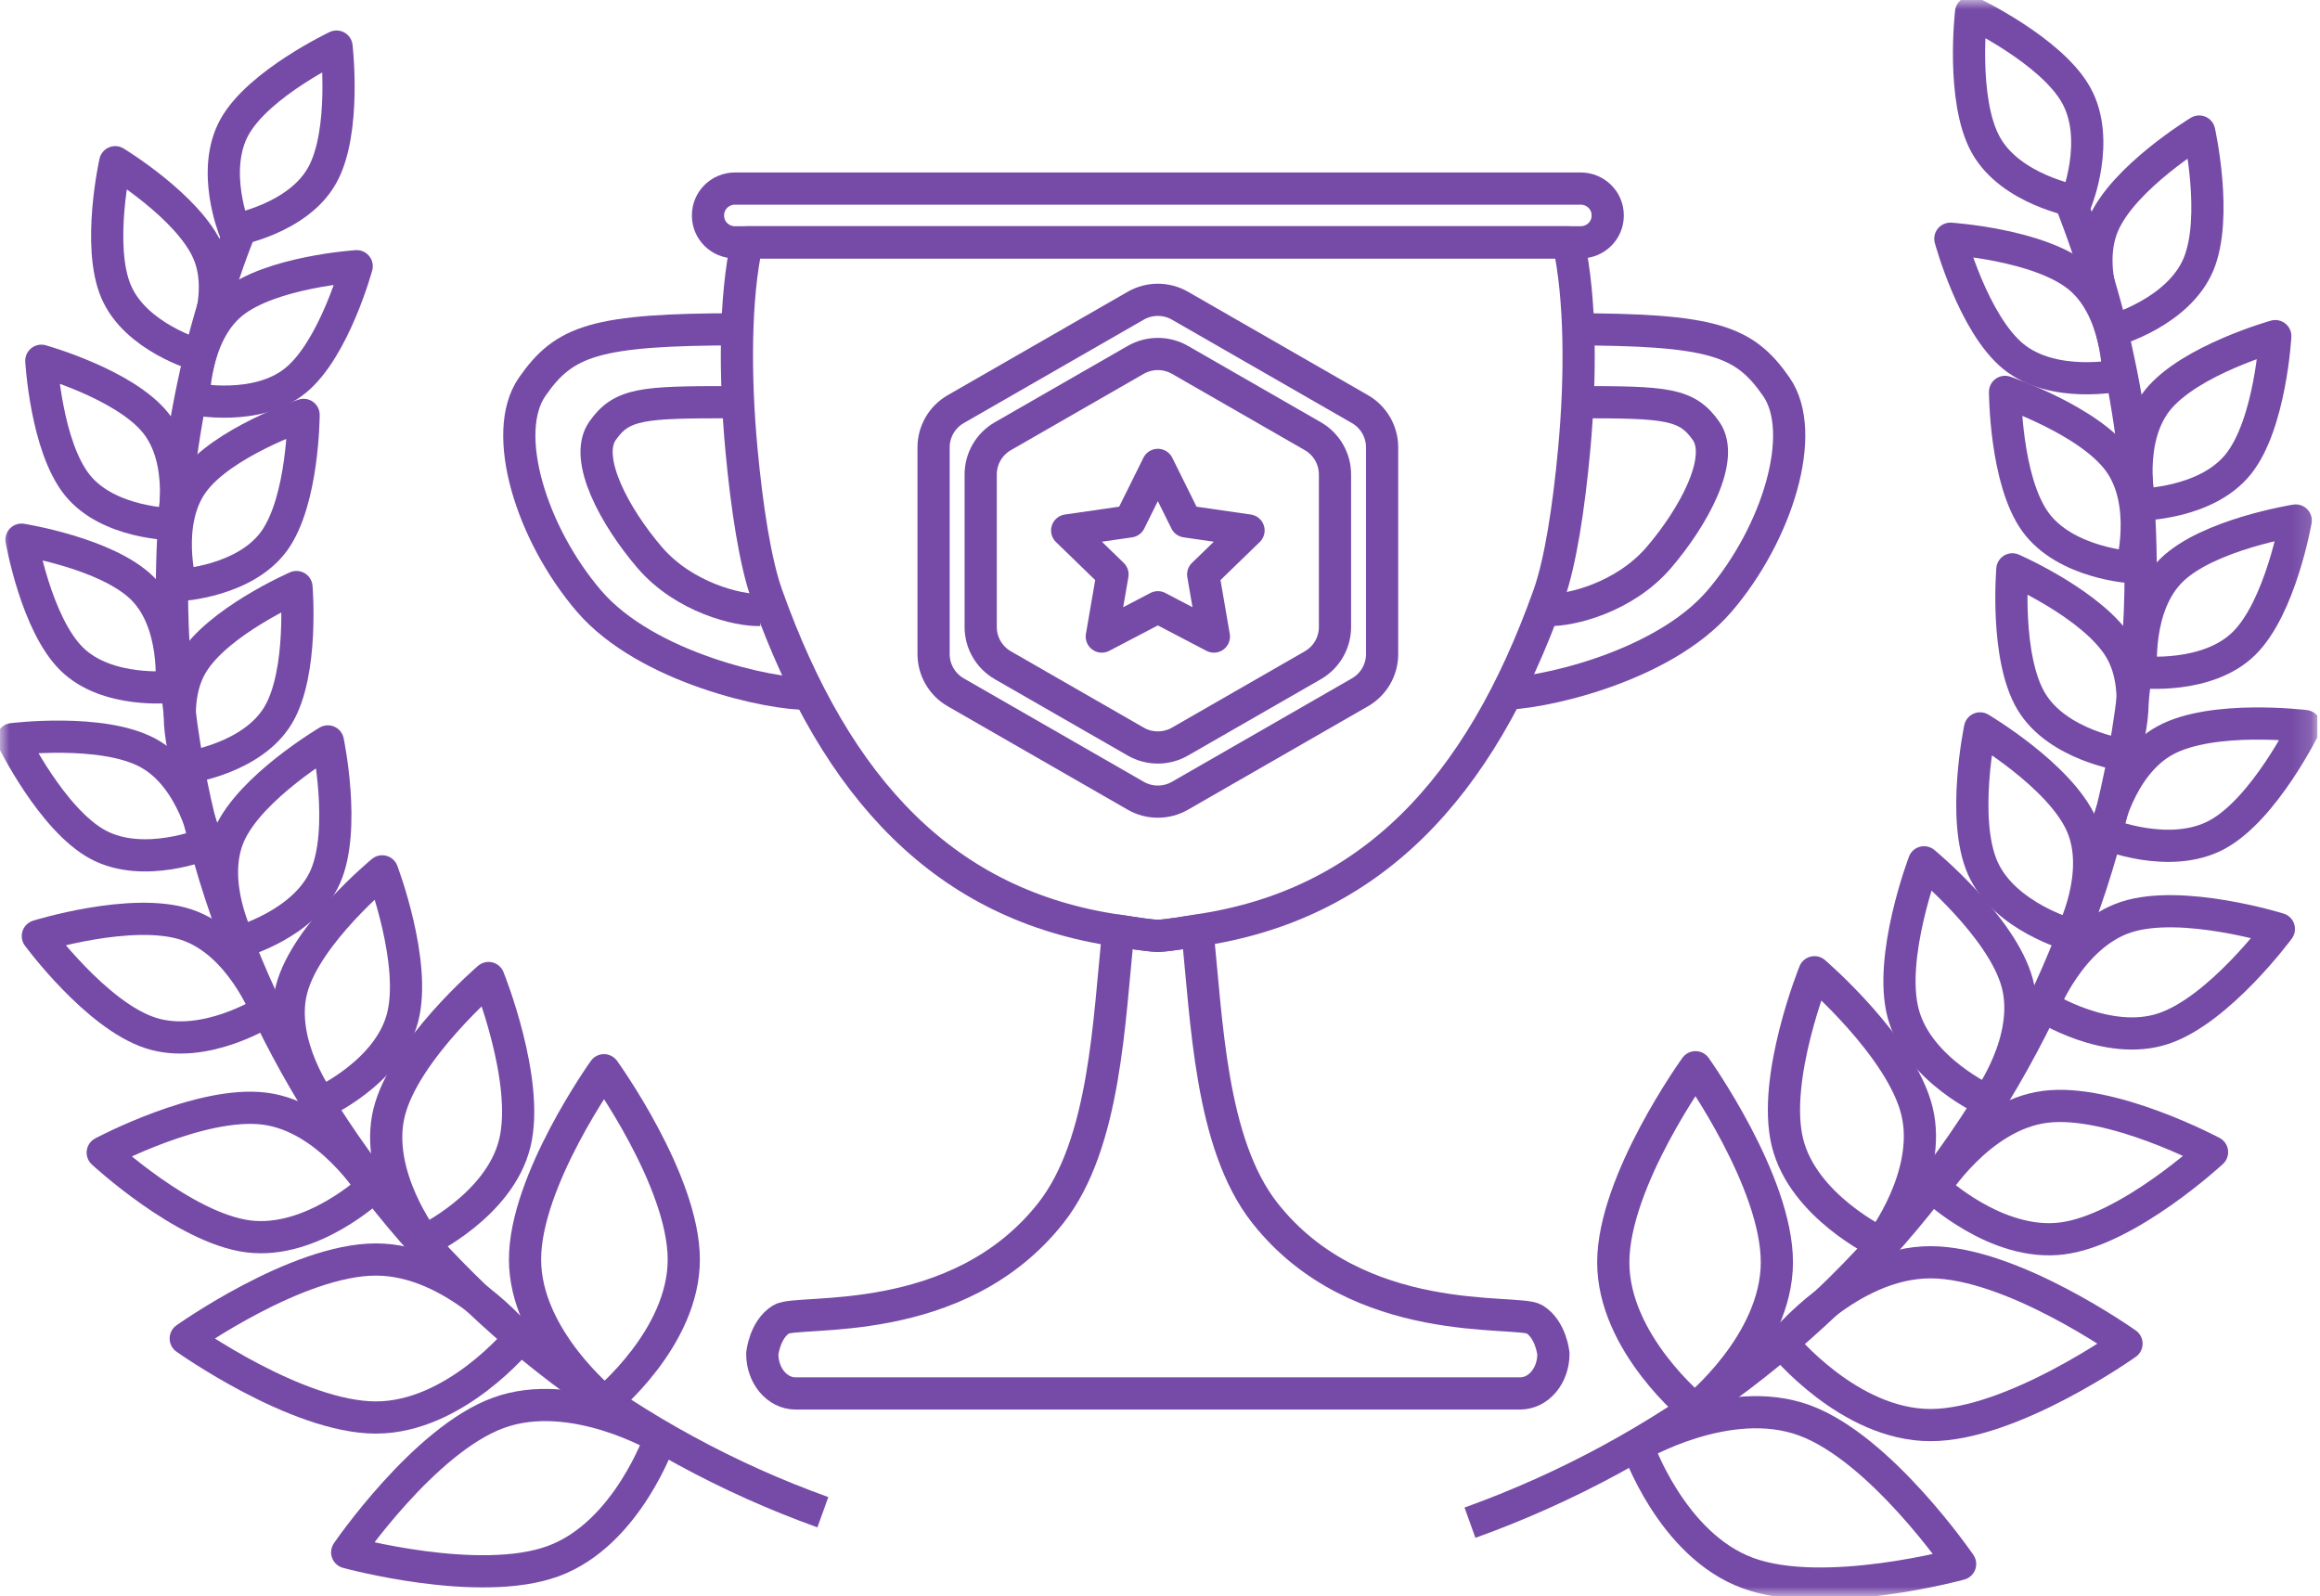 <svg width="125" height="86" viewBox="0 0 125 86" fill="none" xmlns="http://www.w3.org/2000/svg">
<g clip-path="url(#clip0_2356_52)">
<mask id="mask0_2356_52" style="mask-type:luminance" maskUnits="userSpaceOnUse" x="0" y="0" width="125" height="86">
<path d="M124.865 0H0V86H124.865V0Z" fill="white"/>
</mask>
<g mask="url(#mask0_2356_52)">
<path d="M39.602 10.161C38.802 10.161 38.147 10.8 38.147 11.596V11.624C38.147 12.42 38.802 13.058 39.602 13.058H40.246H84.508H85.166C85.966 13.058 86.622 12.42 86.622 11.624V11.596C86.622 10.8 85.966 10.162 85.166 10.161H83.417H41.351H39.602Z" stroke="#764BA7" stroke-width="1.735" stroke-miterlimit="10" stroke-linejoin="round"/>
<path d="M60.257 50.152C59.742 54.964 59.57 61.617 56.619 65.362C51.599 71.735 42.996 70.527 42.093 71.088C41.19 71.648 41.071 72.954 41.071 72.954C41.071 74.131 41.873 75.085 42.862 75.085H81.906C82.895 75.085 83.697 74.131 83.697 72.954C83.697 72.954 83.579 71.648 82.675 71.088C81.772 70.527 73.17 71.735 68.15 65.362C65.199 61.617 65.026 54.964 64.511 50.152C63.808 50.254 63.127 50.385 62.384 50.43C61.641 50.385 60.96 50.254 60.257 50.152Z" stroke="#764BA7" stroke-width="1.735" stroke-miterlimit="10" stroke-linejoin="round"/>
<path d="M40.245 13.059C39.583 16.068 39.585 20.313 39.951 24.244C40.242 27.352 40.691 30.301 41.323 32.072C45.074 42.597 50.967 48.808 60.257 50.152C60.96 50.254 61.641 50.386 62.384 50.431C63.129 50.385 63.806 50.241 64.511 50.138C73.792 48.79 79.696 42.591 83.445 32.072C84.078 30.296 84.527 27.335 84.816 24.216C85.18 20.291 85.169 16.061 84.508 13.059H40.245Z" stroke="#764BA7" stroke-width="1.735" stroke-miterlimit="10" stroke-linejoin="round"/>
<path d="M84.496 17.744C92.324 17.744 93.979 18.353 95.707 20.841C97.436 23.328 95.754 28.766 92.642 32.393C89.531 36.02 82.757 37.444 80.858 37.377" stroke="#764BA7" stroke-width="1.735" stroke-miterlimit="10" stroke-linejoin="round"/>
<path d="M85.057 21.671C89.753 21.671 90.888 21.733 91.925 23.225C92.962 24.718 91.245 27.864 89.378 30.04C87.511 32.217 84.584 32.907 83.444 32.866" stroke="#764BA7" stroke-width="1.735" stroke-miterlimit="10" stroke-linejoin="round"/>
<path d="M39.885 17.744C32.057 17.744 30.403 18.353 28.674 20.841C26.945 23.328 28.627 28.766 31.739 32.393C34.85 36.02 41.624 37.444 43.523 37.377" stroke="#764BA7" stroke-width="1.735" stroke-miterlimit="10" stroke-linejoin="round"/>
<path d="M39.325 21.671C34.629 21.671 33.494 21.733 32.457 23.225C31.42 24.718 33.136 27.864 35.003 30.04C36.87 32.217 39.798 32.907 40.937 32.866" stroke="#764BA7" stroke-width="1.735" stroke-miterlimit="10" stroke-linejoin="round"/>
<path d="M44.335 81.486C23.882 74.133 9.264 54.638 9.264 31.745C9.264 24.683 10.655 17.943 13.18 11.785" stroke="#764BA7" stroke-width="1.735" stroke-miterlimit="10" stroke-linejoin="round"/>
<path d="M20.254 76.382C15.987 76.382 10.007 72.125 10.007 72.125C10.007 72.125 15.987 67.868 20.254 67.868C24.521 67.868 27.98 72.125 27.98 72.125C27.98 72.125 24.521 76.382 20.254 76.382Z" stroke="#764BA7" stroke-width="1.735" stroke-miterlimit="10" stroke-linejoin="round"/>
<path d="M29.801 84.123C25.795 85.588 18.707 83.646 18.707 83.646C18.707 83.646 22.844 77.597 26.849 76.132C30.855 74.666 35.577 77.474 35.577 77.474C35.577 77.474 33.806 82.658 29.801 84.123Z" stroke="#764BA7" stroke-width="1.735" stroke-miterlimit="10" stroke-linejoin="round"/>
<path d="M28.288 67.878C28.279 63.63 32.542 57.669 32.542 57.669C32.542 57.669 36.832 63.611 36.842 67.859C36.851 72.106 32.582 75.559 32.582 75.559C32.582 75.559 28.297 72.125 28.288 67.878Z" stroke="#764BA7" stroke-width="1.735" stroke-miterlimit="10" stroke-linejoin="round"/>
<path d="M13.367 66.621C9.918 66.174 5.535 62.109 5.535 62.109C5.535 62.109 10.816 59.294 14.265 59.74C17.714 60.186 20.061 63.988 20.061 63.988C20.061 63.988 16.816 67.066 13.367 66.621Z" stroke="#764BA7" stroke-width="1.735" stroke-miterlimit="10" stroke-linejoin="round"/>
<path d="M20.963 59.959C21.784 56.595 26.322 52.701 26.322 52.701C26.322 52.701 28.558 58.234 27.737 61.598C26.915 64.962 22.862 66.869 22.862 66.869C22.862 66.869 20.141 63.323 20.963 59.959Z" stroke="#764BA7" stroke-width="1.735" stroke-miterlimit="10" stroke-linejoin="round"/>
<path d="M8.101 55.657C5.175 54.7 2.039 50.44 2.039 50.44C2.039 50.44 7.103 48.862 10.029 49.82C12.954 50.777 14.363 54.472 14.363 54.472C14.363 54.472 11.027 56.614 8.101 55.657Z" stroke="#764BA7" stroke-width="1.735" stroke-miterlimit="10" stroke-linejoin="round"/>
<path d="M15.716 53.283C16.504 50.319 20.593 46.953 20.593 46.953C20.593 46.953 22.472 51.892 21.684 54.856C20.896 57.819 17.273 59.435 17.273 59.435C17.273 59.435 14.928 56.246 15.716 53.283Z" stroke="#764BA7" stroke-width="1.735" stroke-miterlimit="10" stroke-linejoin="round"/>
<path d="M5.275 45.51C2.798 44.173 0.672 39.829 0.672 39.829C0.672 39.829 5.489 39.231 7.966 40.567C10.444 41.904 11.106 45.458 11.106 45.458C11.106 45.458 7.752 46.846 5.275 45.51Z" stroke="#764BA7" stroke-width="1.735" stroke-miterlimit="10" stroke-linejoin="round"/>
<path d="M12.355 44.984C13.49 42.416 17.665 39.95 17.665 39.95C17.665 39.95 18.66 44.68 17.526 47.247C16.391 49.814 12.887 50.764 12.887 50.764C12.887 50.764 11.222 47.551 12.355 44.984Z" stroke="#764BA7" stroke-width="1.735" stroke-miterlimit="10" stroke-linejoin="round"/>
<path d="M3.868 35.513C1.95 33.631 1.159 29.08 1.159 29.08C1.159 29.08 5.741 29.805 7.659 31.688C9.576 33.57 9.235 37.009 9.235 37.009C9.235 37.009 5.785 37.396 3.868 35.513Z" stroke="#764BA7" stroke-width="1.735" stroke-miterlimit="10" stroke-linejoin="round"/>
<path d="M10.348 35.791C11.725 33.488 15.974 31.633 15.974 31.633C15.974 31.633 16.364 36.236 14.986 38.539C13.609 40.843 10.173 41.336 10.173 41.336C10.173 41.336 8.97 38.095 10.348 35.791Z" stroke="#764BA7" stroke-width="1.735" stroke-miterlimit="10" stroke-linejoin="round"/>
<path d="M4.168 26.141C2.483 24.05 2.228 19.439 2.228 19.439C2.228 19.439 6.694 20.688 8.379 22.78C10.064 24.871 9.324 28.247 9.324 28.247C9.324 28.247 5.853 28.232 4.168 26.141Z" stroke="#764BA7" stroke-width="1.735" stroke-miterlimit="10" stroke-linejoin="round"/>
<path d="M10.39 26.014C11.962 23.837 16.357 22.355 16.357 22.355C16.357 22.355 16.346 26.973 14.774 29.15C13.202 31.326 9.736 31.523 9.736 31.523C9.736 31.523 8.818 28.191 10.39 26.014Z" stroke="#764BA7" stroke-width="1.735" stroke-miterlimit="10" stroke-linejoin="round"/>
<path d="M6.257 15.716C5.202 13.249 6.208 8.741 6.208 8.741C6.208 8.741 10.169 11.145 11.224 13.612C12.278 16.078 10.65 19.13 10.65 19.13C10.65 19.13 7.311 18.183 6.257 15.716Z" stroke="#764BA7" stroke-width="1.735" stroke-miterlimit="10" stroke-linejoin="round"/>
<path d="M12.638 6.84C13.943 4.495 18.133 2.51 18.133 2.51C18.133 2.51 18.666 7.098 17.361 9.443C16.056 11.788 12.637 12.388 12.637 12.388C12.637 12.388 11.334 9.185 12.638 6.84Z" stroke="#764BA7" stroke-width="1.735" stroke-miterlimit="10" stroke-linejoin="round"/>
<path d="M12.504 16.344C14.588 14.646 19.218 14.345 19.218 14.345C19.218 14.345 18.008 18.804 15.923 20.502C13.84 22.2 10.44 21.498 10.44 21.498C10.44 21.498 10.42 18.043 12.504 16.344Z" stroke="#764BA7" stroke-width="1.735" stroke-miterlimit="10" stroke-linejoin="round"/>
<path d="M79.201 82.05C100.276 74.473 115.339 54.385 115.339 30.794C115.339 23.517 113.906 16.572 111.304 10.226" stroke="#764BA7" stroke-width="1.735" stroke-miterlimit="10" stroke-linejoin="round"/>
<path d="M104.015 76.79C108.413 76.79 114.575 72.403 114.575 72.403C114.575 72.403 108.413 68.017 104.015 68.017C99.618 68.017 96.054 72.403 96.054 72.403C96.054 72.403 99.618 76.79 104.015 76.79Z" stroke="#764BA7" stroke-width="1.735" stroke-miterlimit="10" stroke-linejoin="round"/>
<path d="M94.178 84.767C98.305 86.277 105.609 84.276 105.609 84.276C105.609 84.276 101.346 78.042 97.218 76.533C93.091 75.022 88.225 77.916 88.225 77.916C88.225 77.916 90.05 83.257 94.178 84.767Z" stroke="#764BA7" stroke-width="1.735" stroke-miterlimit="10" stroke-linejoin="round"/>
<path d="M95.737 68.027C95.746 63.65 91.353 57.507 91.353 57.507C91.353 57.507 86.932 63.631 86.922 68.008C86.913 72.385 91.312 75.942 91.312 75.942C91.312 75.942 95.727 72.404 95.737 68.027Z" stroke="#764BA7" stroke-width="1.735" stroke-miterlimit="10" stroke-linejoin="round"/>
<path d="M111.112 66.732C114.666 66.272 119.183 62.083 119.183 62.083C119.183 62.083 113.741 59.182 110.187 59.642C106.633 60.101 104.215 64.019 104.215 64.019C104.215 64.019 107.559 67.192 111.112 66.732Z" stroke="#764BA7" stroke-width="1.735" stroke-miterlimit="10" stroke-linejoin="round"/>
<path d="M103.285 59.867C102.438 56.401 97.762 52.389 97.762 52.389C97.762 52.389 95.458 58.09 96.305 61.556C97.152 65.022 101.328 66.987 101.328 66.987C101.328 66.987 104.132 63.333 103.285 59.867Z" stroke="#764BA7" stroke-width="1.735" stroke-miterlimit="10" stroke-linejoin="round"/>
<path d="M116.538 55.435C119.554 54.449 122.785 50.058 122.785 50.058C122.785 50.058 117.567 48.433 114.552 49.419C111.537 50.406 110.086 54.213 110.086 54.213C110.086 54.213 113.523 56.421 116.538 55.435Z" stroke="#764BA7" stroke-width="1.735" stroke-miterlimit="10" stroke-linejoin="round"/>
<path d="M108.692 52.988C107.879 49.934 103.666 46.465 103.666 46.465C103.666 46.465 101.729 51.555 102.542 54.609C103.354 57.663 107.087 59.328 107.087 59.328C107.087 59.328 109.504 56.042 108.692 52.988Z" stroke="#764BA7" stroke-width="1.735" stroke-miterlimit="10" stroke-linejoin="round"/>
<path d="M119.451 44.978C122.004 43.6 124.194 39.124 124.194 39.124C124.194 39.124 119.23 38.507 116.677 39.885C114.125 41.262 113.442 44.925 113.442 44.925C113.442 44.925 116.898 46.355 119.451 44.978Z" stroke="#764BA7" stroke-width="1.735" stroke-miterlimit="10" stroke-linejoin="round"/>
<path d="M112.154 44.436C110.985 41.791 106.684 39.249 106.684 39.249C106.684 39.249 105.658 44.123 106.826 46.768C107.995 49.414 111.607 50.392 111.607 50.392C111.607 50.392 113.323 47.082 112.154 44.436Z" stroke="#764BA7" stroke-width="1.735" stroke-miterlimit="10" stroke-linejoin="round"/>
<path d="M120.9 34.677C122.876 32.737 123.692 28.047 123.692 28.047C123.692 28.047 118.97 28.794 116.994 30.734C115.018 32.674 115.369 36.218 115.369 36.218C115.369 36.218 118.924 36.617 120.9 34.677Z" stroke="#764BA7" stroke-width="1.735" stroke-miterlimit="10" stroke-linejoin="round"/>
<path d="M114.224 34.964C112.804 32.59 108.425 30.679 108.425 30.679C108.425 30.679 108.024 35.421 109.444 37.795C110.863 40.169 114.404 40.678 114.404 40.678C114.404 40.678 115.643 37.337 114.224 34.964Z" stroke="#764BA7" stroke-width="1.735" stroke-miterlimit="10" stroke-linejoin="round"/>
<path d="M120.592 25.019C122.328 22.864 122.591 18.112 122.591 18.112C122.591 18.112 117.988 19.401 116.252 21.555C114.516 23.71 115.278 27.189 115.278 27.189C115.278 27.189 118.855 27.174 120.592 25.019Z" stroke="#764BA7" stroke-width="1.735" stroke-miterlimit="10" stroke-linejoin="round"/>
<path d="M114.179 24.888C112.559 22.644 108.031 21.117 108.031 21.117C108.031 21.117 108.042 25.876 109.662 28.119C111.282 30.362 114.854 30.565 114.854 30.565C114.854 30.565 115.799 27.131 114.179 24.888Z" stroke="#764BA7" stroke-width="1.735" stroke-miterlimit="10" stroke-linejoin="round"/>
<path d="M118.439 14.276C119.526 11.734 118.49 7.088 118.49 7.088C118.49 7.088 114.407 9.566 113.321 12.108C112.234 14.65 113.913 17.794 113.913 17.794C113.913 17.794 117.353 16.818 118.439 14.276Z" stroke="#764BA7" stroke-width="1.735" stroke-miterlimit="10" stroke-linejoin="round"/>
<path d="M111.863 5.13C110.518 2.713 106.201 0.668 106.201 0.668C106.201 0.668 105.652 5.396 106.996 7.813C108.341 10.229 111.864 10.847 111.864 10.847C111.864 10.847 113.207 7.547 111.863 5.13Z" stroke="#764BA7" stroke-width="1.735" stroke-miterlimit="10" stroke-linejoin="round"/>
<path d="M112.002 14.924C109.854 13.174 105.083 12.864 105.083 12.864C105.083 12.864 106.33 17.459 108.478 19.208C110.625 20.958 114.128 20.235 114.128 20.235C114.128 20.235 114.149 16.674 112.002 14.924Z" stroke="#764BA7" stroke-width="1.735" stroke-miterlimit="10" stroke-linejoin="round"/>
<path d="M63.579 42.877C62.839 43.302 61.929 43.302 61.189 42.877L51.496 37.306C50.756 36.882 50.301 36.096 50.301 35.246V24.106C50.301 23.256 50.756 22.47 51.496 22.045L61.189 16.475C61.929 16.049 62.839 16.049 63.579 16.475L73.272 22.045C74.012 22.47 74.467 23.256 74.467 24.106V35.246C74.467 36.096 74.012 36.882 73.272 37.306L63.579 42.877Z" stroke="#764BA7" stroke-width="1.735" stroke-miterlimit="10" stroke-linejoin="round"/>
<path d="M63.579 39.959C62.839 40.384 61.928 40.384 61.189 39.959L54.035 35.848C53.295 35.423 52.839 34.637 52.839 33.787V25.565C52.839 24.715 53.295 23.929 54.035 23.504L61.189 19.393C61.928 18.968 62.839 18.968 63.579 19.393L70.733 23.504C71.473 23.929 71.928 24.715 71.928 25.565V33.787C71.928 34.637 71.473 35.423 70.733 35.848L63.579 39.959Z" stroke="#764BA7" stroke-width="1.735" stroke-miterlimit="10" stroke-linejoin="round"/>
<path d="M62.384 25.051L63.894 28.096L67.27 28.584L64.827 30.954L65.404 34.301L62.384 32.721L59.364 34.301L59.941 30.954L57.498 28.584L60.874 28.096L62.384 25.051Z" stroke="#764BA7" stroke-width="1.735" stroke-miterlimit="10" stroke-linejoin="round"/>
</g>
</g>
<defs>
<clipPath id="clip0_2356_52">
<rect width="124.865" height="86" fill="white"/>
</clipPath>
</defs>
</svg>
